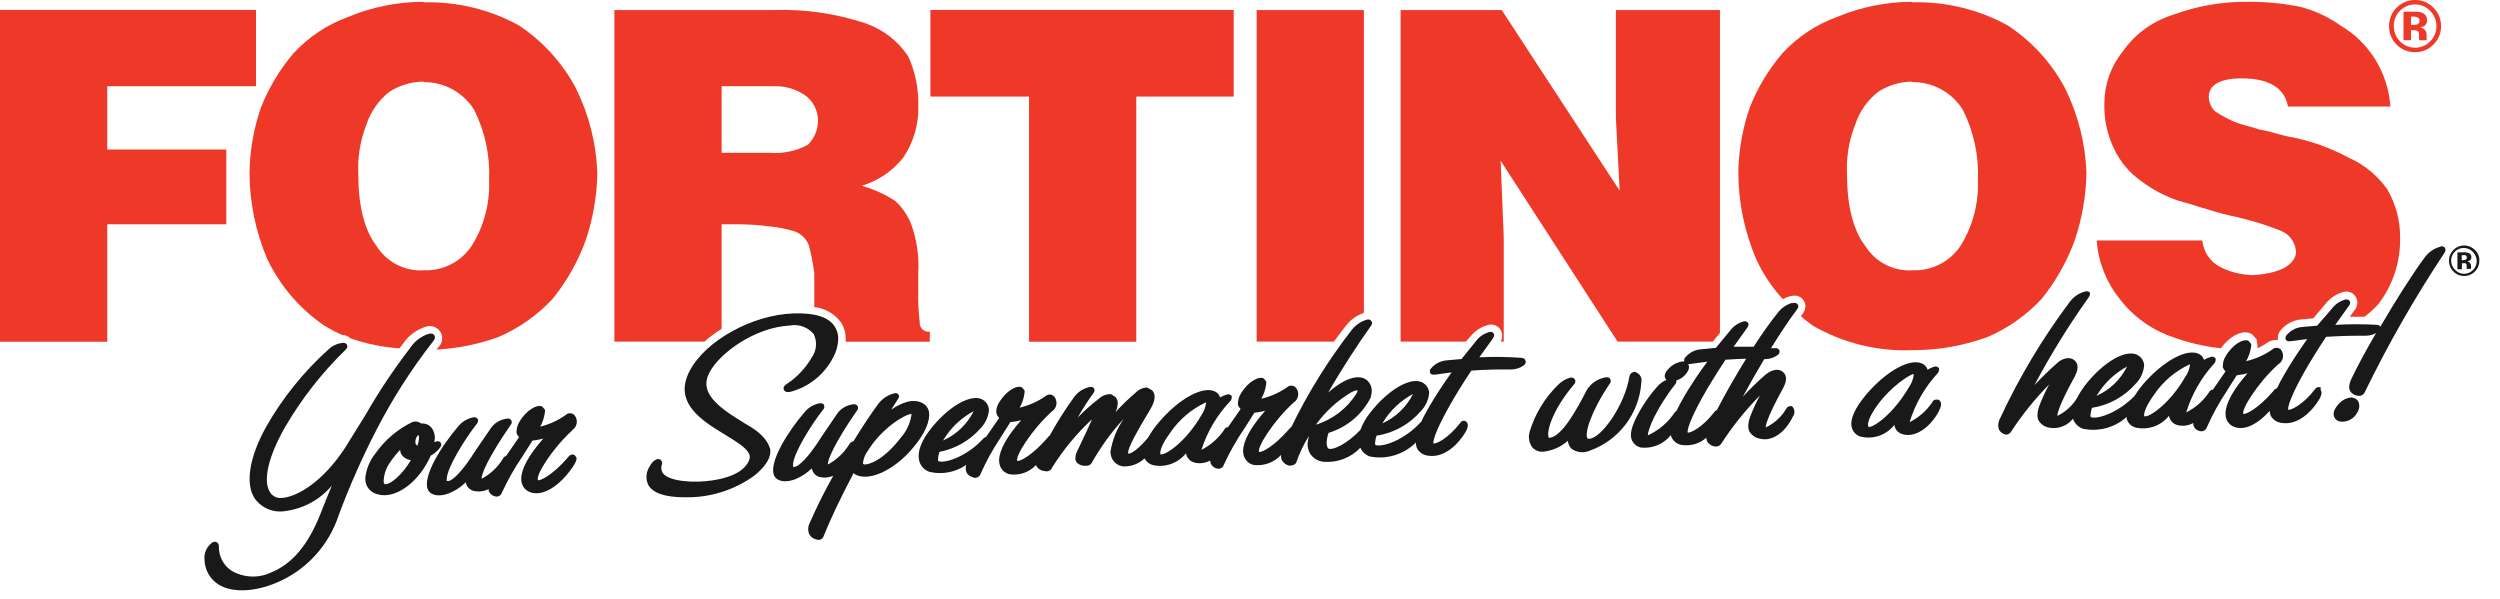 <svg width="121" height="29" viewBox="0 0 121 29" fill="none" xmlns="http://www.w3.org/2000/svg">
<path d="M116.892 2.524C117.221 2.53 117.538 2.4 117.769 2.164C118.017 1.93 118.154 1.601 118.146 1.26C118.152 0.924 118.017 0.601 117.774 0.37C117.544 0.128 117.225 -0.006 116.892 0C116.569 -0.004 116.258 0.12 116.026 0.345C115.769 0.579 115.626 0.912 115.633 1.26C115.623 1.595 115.753 1.92 115.992 2.155C116.228 2.398 116.554 2.532 116.892 2.524ZM116.151 0.53C116.344 0.326 116.612 0.212 116.892 0.214C117.169 0.212 117.434 0.327 117.623 0.53C117.816 0.724 117.924 0.986 117.924 1.26C117.929 1.539 117.818 1.809 117.619 2.004C117.427 2.2 117.166 2.31 116.892 2.31C116.619 2.31 116.357 2.2 116.166 2.004C115.966 1.809 115.855 1.54 115.861 1.26C115.854 0.987 115.959 0.723 116.151 0.53Z" fill="#EE3929"/>
<path d="M109.042 13.316C108.49 13.304 107.947 13.17 107.454 12.922C106.97 12.666 106.646 12.184 106.592 11.638H101.479C101.553 12.662 101.935 13.641 102.573 14.444C103.224 15.303 104.113 15.949 105.129 16.302C105.891 16.585 106.685 16.771 107.492 16.856C107.914 16.263 108.562 15.932 108.945 16.151L109.008 16.18L109.226 16.438V16.506C109.251 16.579 109.264 16.657 109.265 16.734C109.267 16.776 109.267 16.819 109.265 16.861C109.417 16.787 109.564 16.703 109.705 16.608C109.859 16.488 110.055 16.437 110.247 16.467C110.243 16.425 110.243 16.382 110.247 16.34C110.248 16.194 110.307 16.053 110.412 15.951C110.65 15.68 110.979 15.506 111.337 15.465L111.962 15.407L112.654 14.59C112.852 14.379 113.103 14.224 113.38 14.142C113.44 14.123 113.502 14.113 113.564 14.113C113.739 14.11 113.903 14.196 114 14.342C114.062 14.43 114.096 14.535 114.097 14.643C114.094 14.778 114.046 14.908 113.961 15.013L113.734 15.329C113.985 15.329 114.218 15.329 114.445 15.329C114.688 15.144 114.913 14.937 115.119 14.711C115.823 13.787 116.192 12.65 116.164 11.487C116.171 10.668 115.955 9.863 115.54 9.158C115.069 8.492 114.428 7.966 113.685 7.635C112.739 7.126 111.717 6.773 110.659 6.59C110.32 6.512 109.85 6.351 109.381 6.274C108.897 6.118 108.495 6.04 108.102 5.88C107.796 5.74 107.499 5.577 107.216 5.393C107.02 5.21 106.907 4.953 106.906 4.683C106.906 4.11 107.454 3.793 108.495 3.793C109.85 3.793 110.582 4.28 110.736 5.155H115.695C115.586 3.525 114.679 2.054 113.274 1.231C112.674 0.806 112.001 0.497 111.288 0.321C110.491 0.164 109.68 0.086 108.867 0.088C107.585 0.066 106.311 0.287 105.11 0.739C104.15 1.049 103.316 1.665 102.737 2.495C102.17 3.201 101.858 4.078 101.851 4.985C101.827 5.764 101.993 6.537 102.336 7.237C102.629 7.843 103.07 8.365 103.619 8.754C104.179 9.177 104.803 9.505 105.468 9.726C106.098 9.882 106.984 10.213 107.947 10.437C108.794 10.611 109.624 10.862 110.427 11.185C110.845 11.365 111.12 11.774 111.129 12.231C111.051 12.844 110.32 13.238 109.042 13.316Z" fill="#EE3929"/>
<path d="M71.266 16.175C71.461 15.967 71.709 15.816 71.982 15.738C72.043 15.717 72.107 15.707 72.171 15.708C72.344 15.707 72.506 15.791 72.607 15.932C72.669 16.02 72.703 16.125 72.704 16.234C72.707 16.339 72.682 16.443 72.631 16.535H72.781V11.482L72.631 7.781L78.291 16.535H82.896L83.245 16.112V0.487H78.209V5.719L78.393 9.231L72.684 0.487H67.789V16.535H70.946C71.125 16.341 71.266 16.175 71.266 16.175Z" fill="#EE3929"/>
<path d="M116.693 1.459H116.848C116.891 1.46 116.934 1.468 116.974 1.483C117.021 1.501 117.058 1.538 117.076 1.586C117.084 1.642 117.084 1.699 117.076 1.756C117.076 1.839 117.076 1.907 117.1 1.95H117.449V1.907C117.446 1.894 117.446 1.881 117.449 1.868C117.446 1.853 117.446 1.838 117.449 1.824V1.717C117.46 1.599 117.413 1.482 117.323 1.406C117.266 1.363 117.199 1.336 117.129 1.328C117.217 1.318 117.301 1.285 117.371 1.231C117.441 1.164 117.477 1.069 117.468 0.973C117.475 0.836 117.404 0.708 117.284 0.642C117.198 0.598 117.104 0.573 117.008 0.569H116.33V1.945H116.693V1.459ZM116.693 0.803H116.78C116.853 0.8 116.925 0.809 116.993 0.832C117.062 0.852 117.108 0.916 117.105 0.987C117.111 1.053 117.083 1.117 117.032 1.158C116.973 1.194 116.903 1.211 116.834 1.206H116.693V0.803Z" fill="#EE3929"/>
<path d="M34.927 15.912V10.855H35.736C36.241 10.859 36.745 10.893 37.246 10.957C37.626 10.994 38.002 11.066 38.37 11.171C38.727 11.267 39.017 11.529 39.149 11.876C39.27 12.323 39.357 12.778 39.411 13.238V14.862C39.937 14.918 40.415 15.198 40.723 15.63C40.865 15.863 40.937 16.131 40.931 16.404C40.931 16.447 40.931 16.491 40.931 16.54H45.003V16.049C44.777 16.084 44.563 15.934 44.519 15.708C44.519 15.47 44.442 15.076 44.442 14.502V13.238C44.494 12.428 44.378 11.617 44.103 10.855C43.935 10.424 43.669 10.037 43.328 9.726C42.828 9.398 42.281 9.151 41.706 8.992C42.498 8.755 43.2 8.28 43.715 7.63C44.227 6.876 44.483 5.975 44.446 5.063C44.459 4.26 44.294 3.464 43.962 2.733C43.468 1.987 42.743 1.425 41.9 1.133C40.477 0.656 38.982 0.437 37.484 0.486H29.736V16.535H34.094C34.354 16.305 34.633 16.096 34.927 15.912ZM34.927 4.173H37.484C37.999 4.16 38.506 4.306 38.936 4.591C39.357 4.88 39.603 5.363 39.59 5.875C39.582 6.3 39.408 6.706 39.106 7.003C38.547 7.307 37.914 7.444 37.28 7.397H34.927V4.173Z" fill="#EE3929"/>
<path d="M25.092 1.216C23.691 0.455 22.117 0.075 20.526 0.112C20.526 0.112 20.472 0.088 20.448 0.088C19.211 0.096 17.988 0.346 16.846 0.822C15.841 1.187 14.938 1.787 14.211 2.573C13.538 3.361 13.001 4.257 12.623 5.223C12.276 6.235 12.091 7.295 12.076 8.365C12.081 9.798 12.373 11.215 12.933 12.533C13.547 13.817 14.483 14.918 15.65 15.728C15.943 15.912 16.248 16.075 16.565 16.214C16.712 16.212 16.854 16.27 16.957 16.375C17.725 16.641 18.524 16.805 19.334 16.861C19.397 16.773 19.465 16.681 19.533 16.598C19.787 16.236 20.15 15.965 20.569 15.825C20.836 15.715 21.143 15.809 21.305 16.049C21.463 16.288 21.426 16.606 21.218 16.803L21.121 16.919C22.143 16.867 23.151 16.664 24.113 16.316C25.113 15.89 26.012 15.257 26.752 14.459C27.431 13.617 27.968 12.669 28.341 11.652C28.699 10.598 28.892 9.494 28.912 8.38C28.861 6.949 28.507 5.546 27.871 4.265C27.214 3.031 26.258 1.982 25.092 1.216ZM22.845 11.876C22.335 12.658 21.456 13.116 20.526 13.082C19.589 13.146 18.695 12.681 18.206 11.876C17.654 11.171 17.344 9.965 17.344 8.521C17.293 7.674 17.426 6.826 17.732 6.036C17.94 5.402 18.331 4.845 18.855 4.436C19.334 4.135 19.884 3.967 20.448 3.949C20.472 3.949 20.501 3.974 20.526 3.974C21.508 3.972 22.422 4.477 22.947 5.311C23.475 6.365 23.725 7.537 23.673 8.715C23.718 9.828 23.43 10.93 22.845 11.876Z" fill="#EE3929"/>
<path d="M100.414 11.638C100.772 10.583 100.965 9.479 100.985 8.365C100.933 6.934 100.576 5.531 99.939 4.251C99.279 3.019 98.32 1.976 97.15 1.216C95.75 0.455 94.176 0.075 92.584 0.112C92.56 0.112 92.536 0.088 92.507 0.088C91.271 0.096 90.049 0.345 88.909 0.822C87.904 1.186 87.001 1.786 86.275 2.573C85.598 3.359 85.059 4.256 84.682 5.223C84.334 6.235 84.15 7.295 84.135 8.365C84.141 9.798 84.434 11.216 84.997 12.533C85.321 13.247 85.757 13.904 86.29 14.478C86.401 14.416 86.52 14.369 86.643 14.337C86.711 14.319 86.781 14.309 86.851 14.308C86.991 14.304 87.127 14.357 87.227 14.455C87.327 14.553 87.384 14.688 87.384 14.828C87.377 14.976 87.319 15.117 87.219 15.227L87.161 15.305C87.34 15.456 87.519 15.601 87.708 15.742C89.186 16.603 90.877 17.022 92.584 16.948C93.812 16.95 95.032 16.736 96.187 16.316C97.184 15.889 98.082 15.256 98.821 14.459C99.503 13.613 100.041 12.66 100.414 11.638ZM94.903 11.876C94.392 12.659 93.511 13.116 92.579 13.082C91.643 13.145 90.75 12.68 90.26 11.876C89.713 11.171 89.398 9.965 89.398 8.521C89.346 7.673 89.48 6.825 89.79 6.036C89.997 5.401 90.388 4.844 90.914 4.436C91.391 4.135 91.939 3.967 92.502 3.949C92.531 3.949 92.555 3.974 92.579 3.974C93.562 3.971 94.477 4.476 95 5.311C95.53 6.364 95.782 7.536 95.731 8.715C95.774 9.828 95.486 10.929 94.903 11.876Z" fill="#EE3929"/>
<path d="M49.806 16.54H54.996V4.674H59.712V0.482H45.031V4.674H49.806V16.54Z" fill="#EE3929"/>
<path d="M10.953 7.237H5.191V4.173H12.391V0.482H0V16.54H5.191V10.855H10.953V7.237Z" fill="#EE3929"/>
<path d="M65.151 15.757C65.371 15.471 65.671 15.257 66.013 15.144V0.487H60.822V16.535H64.56C64.764 16.258 64.962 15.99 65.151 15.757Z" fill="#EE3929"/>
<path d="M119.783 12.095C119.534 11.847 119.145 11.81 118.853 12.007C118.562 12.205 118.451 12.581 118.587 12.906C118.723 13.232 119.069 13.415 119.413 13.344C119.757 13.273 120.004 12.968 120.001 12.615C120.007 12.418 119.928 12.229 119.783 12.095ZM119.691 13.068C119.58 13.186 119.425 13.252 119.263 13.252C119.101 13.252 118.946 13.186 118.834 13.068C118.668 12.915 118.599 12.684 118.654 12.465C118.709 12.246 118.879 12.075 119.097 12.02C119.315 11.965 119.545 12.035 119.696 12.202C119.931 12.442 119.931 12.827 119.696 13.068H119.691Z" fill="#191919"/>
<path d="M119.598 13.004C119.596 12.995 119.596 12.985 119.598 12.975V12.888C119.605 12.818 119.578 12.749 119.525 12.703C119.492 12.675 119.452 12.659 119.409 12.654C119.463 12.651 119.514 12.631 119.554 12.596C119.596 12.56 119.618 12.505 119.613 12.45C119.618 12.367 119.574 12.289 119.501 12.251C119.45 12.226 119.394 12.213 119.337 12.212H118.939V13.034H119.157V12.742H119.249C119.273 12.735 119.298 12.735 119.322 12.742C119.35 12.752 119.373 12.773 119.385 12.8C119.389 12.834 119.389 12.868 119.385 12.902C119.385 12.951 119.385 12.99 119.385 13.014H119.598V13.004ZM119.346 12.562C119.311 12.583 119.271 12.593 119.23 12.591H119.148V12.353H119.201C119.241 12.346 119.282 12.346 119.322 12.353C119.365 12.364 119.394 12.405 119.39 12.45C119.399 12.492 119.384 12.535 119.351 12.562H119.346Z" fill="#191919"/>
<path d="M20.951 16.535C21.053 16.414 21.077 16.312 21.019 16.224C20.961 16.137 20.849 16.122 20.695 16.175C20.349 16.299 20.053 16.533 19.852 16.842C19.064 17.865 18.345 18.94 17.702 20.061L16.705 21.671C15.644 23.295 14.4 24.054 13.63 24.102C13.399 24.124 13.177 24.01 13.059 23.811C12.72 23.251 12.991 22.084 13.79 20.684C14.586 19.316 15.564 18.063 16.695 16.959C16.753 16.9 16.855 16.808 16.797 16.691C16.748 16.612 16.654 16.574 16.564 16.599C16.308 16.628 16.07 16.743 15.886 16.924C14.691 17.999 13.676 19.26 12.88 20.659C12.071 22.118 11.863 23.392 12.318 24.112C12.662 24.6 13.258 24.842 13.843 24.73C14.708 24.611 15.498 24.174 16.061 23.504C15.925 23.825 15.79 24.161 15.79 24.161L15.494 24.91C14.908 26.369 14.158 27.278 13.136 27.701C12.517 27.999 11.791 27.968 11.199 27.619C10.805 27.355 10.575 26.903 10.594 26.427C10.596 26.344 10.548 26.267 10.473 26.233C10.378 26.202 10.274 26.233 10.212 26.31C9.986 26.498 9.868 26.786 9.897 27.079C9.905 27.571 10.16 28.027 10.575 28.29C11.228 28.698 12.313 28.659 13.398 28.197C14.821 27.596 15.915 26.403 16.395 24.929C16.923 23.512 17.536 22.128 18.23 20.786C19.003 19.287 19.914 17.864 20.951 16.535ZM21.329 21.608C21.347 21.577 21.357 21.541 21.358 21.506C21.352 21.465 21.334 21.427 21.305 21.398C21.203 21.301 21.072 21.398 21.019 21.398C21.019 21.34 21.048 21.277 21.048 21.224C21.056 21.026 20.992 20.833 20.869 20.679C20.744 20.546 20.565 20.48 20.385 20.499C20.259 20.398 20.088 20.373 19.939 20.436C19.228 20.783 18.616 21.307 18.162 21.958C17.888 22.302 17.719 22.72 17.678 23.159C17.676 23.257 17.693 23.354 17.726 23.446C17.824 23.698 18.043 23.882 18.308 23.932C19.165 24.161 20.297 23.315 20.849 22.05C21.041 21.949 21.206 21.802 21.329 21.622V21.608ZM18.622 23.422C18.622 23.422 18.593 23.422 18.574 23.358C18.564 23.309 18.564 23.257 18.574 23.208C18.599 22.905 18.706 22.616 18.884 22.371C19.028 22.158 19.19 21.958 19.368 21.773C19.37 21.859 19.395 21.943 19.441 22.016C19.549 22.16 19.712 22.252 19.891 22.269C19.455 22.994 18.884 23.47 18.622 23.436V23.422ZM20.201 21.569C20.144 21.539 20.107 21.482 20.104 21.418V21.398C20.099 21.266 20.152 21.138 20.249 21.048C20.275 21.094 20.287 21.147 20.283 21.199C20.273 21.33 20.246 21.46 20.201 21.583V21.569ZM27.691 20.82C27.807 20.747 27.887 20.628 27.911 20.493C27.935 20.358 27.901 20.218 27.817 20.11C27.765 20.046 27.69 20.007 27.608 20.001C27.526 19.996 27.446 20.024 27.386 20.081C27.012 20.347 26.592 20.54 26.147 20.65C26.267 20.43 26.345 20.189 26.374 19.94C26.38 19.903 26.38 19.865 26.374 19.828L26.244 19.677C26.011 19.55 25.474 19.842 25.14 20.416C25.06 20.544 25.014 20.689 25.004 20.839C24.997 20.884 24.997 20.93 25.004 20.975C25.029 21.044 25.071 21.106 25.125 21.155L24.549 21.992L24.5 22.065C24.432 22.083 24.375 22.131 24.346 22.196C24.097 22.607 23.742 22.943 23.319 23.169C23.256 23.028 23.639 22.118 24.709 20.577C24.77 20.514 24.786 20.418 24.747 20.338C24.688 20.262 24.585 20.235 24.496 20.27C24.184 20.313 23.906 20.491 23.735 20.757L23.028 21.788L22.772 22.181C22.167 23.072 21.803 23.281 21.707 23.281H21.624C21.616 23.249 21.616 23.215 21.624 23.183C21.624 22.653 22.506 21.238 23.077 20.513C23.139 20.451 23.156 20.356 23.12 20.275C23.061 20.202 22.962 20.175 22.873 20.207C22.597 20.268 22.349 20.423 22.171 20.645C21.435 21.496 20.404 23.076 20.719 23.718C20.869 23.995 21.285 24.059 21.76 23.864C22.052 23.742 22.318 23.566 22.544 23.344C22.578 23.541 22.721 23.702 22.912 23.757C23.158 23.816 23.417 23.787 23.643 23.674C23.644 23.715 23.652 23.754 23.668 23.791C23.72 23.906 23.822 23.99 23.944 24.02C24.013 24.044 24.089 24.04 24.155 24.006C24.221 23.974 24.27 23.915 24.292 23.845C24.574 23.23 24.908 22.641 25.29 22.084L25.774 21.321H25.813C25.976 21.3 26.137 21.269 26.297 21.228C25.609 22.002 25.227 22.687 25.227 23.174C25.226 23.246 25.236 23.318 25.256 23.388C25.318 23.619 25.506 23.796 25.74 23.845C26.311 24 27.081 23.524 27.701 22.629C27.958 22.264 27.919 22.143 27.866 22.099C27.839 22.037 27.778 21.997 27.711 21.997C27.595 21.997 27.522 22.094 27.493 22.133C26.742 23.003 26.147 23.276 26.04 23.242C25.9 23.033 26.713 21.729 27.691 20.834V20.82ZM36.315 20.654L36.107 20.528C34.79 19.73 33.821 19.04 34.325 18.053C34.828 17.066 36.567 15.84 38.223 15.757C38.656 15.673 39.101 15.831 39.385 16.171C39.565 16.543 39.523 16.985 39.278 17.318C38.982 17.827 38.573 18.26 38.082 18.583C38.029 18.617 37.879 18.714 37.937 18.86C37.995 19.006 38.179 18.977 38.242 18.967C39.142 18.737 39.901 18.129 40.324 17.299C40.477 17.026 40.561 16.721 40.571 16.409C40.577 16.205 40.523 16.004 40.416 15.83C40.126 15.344 39.448 15.135 38.416 15.169C36.422 15.232 34.16 16.477 33.386 17.941C32.553 19.502 34.001 20.372 35.061 21.019L35.516 21.301C35.966 21.593 36.267 21.836 36.291 22.094C36.291 22.264 36.199 22.459 35.962 22.682C35.419 23.169 34.286 23.339 33.478 23.31C32.756 23.285 32.262 23.14 32.083 22.901C32.006 22.78 31.986 22.63 32.03 22.493C32.075 22.396 32.034 22.281 31.938 22.235C31.715 22.133 31.454 22.517 31.454 22.561C31.268 22.825 31.237 23.167 31.371 23.46C31.589 23.864 32.18 24.068 33.139 24.068C34.353 24.097 35.544 23.724 36.528 23.008C36.901 22.692 37.322 22.269 37.283 21.768C37.201 21.398 36.901 21.009 36.315 20.65V20.654ZM44.963 19.94C44.933 19.76 44.822 19.604 44.663 19.517C44.212 19.273 43.66 19.463 43.137 19.828L43.443 19.341C43.483 19.297 43.508 19.241 43.515 19.181C43.514 19.151 43.503 19.122 43.486 19.098C43.418 18.991 43.288 19.035 43.215 19.055C42.937 19.14 42.691 19.31 42.513 19.541C42.169 20.003 41.743 20.65 41.302 21.364C41.215 21.37 41.138 21.425 41.104 21.506C40.852 21.914 40.498 22.249 40.077 22.478C40.014 22.337 40.397 21.428 41.467 19.886C41.532 19.824 41.548 19.727 41.506 19.648C41.446 19.571 41.345 19.542 41.254 19.575C40.942 19.619 40.665 19.796 40.494 20.061L39.792 21.092L39.53 21.491C38.93 22.381 38.562 22.59 38.465 22.595H38.383C38.383 22.595 38.383 22.595 38.383 22.498C38.383 21.972 39.264 20.552 39.835 19.833C39.899 19.771 39.916 19.675 39.879 19.594C39.821 19.497 39.714 19.512 39.632 19.526C39.355 19.587 39.107 19.742 38.93 19.964C38.194 20.81 37.162 22.395 37.477 23.037C37.627 23.315 38.044 23.373 38.523 23.183C38.808 23.058 39.068 22.884 39.293 22.668C39.326 22.868 39.471 23.031 39.666 23.086C39.887 23.14 40.12 23.119 40.329 23.028C39.905 23.782 39.518 24.558 39.172 25.352C39.097 25.514 39.097 25.701 39.172 25.863C39.249 25.998 39.382 26.091 39.535 26.116C39.601 26.139 39.674 26.133 39.736 26.101C39.798 26.069 39.844 26.013 39.864 25.946C40.184 25.148 40.673 24.117 41.317 22.892L41.356 22.94C42.009 23.354 43.292 22.77 44.212 21.647C44.774 20.985 45.031 20.363 44.963 19.94ZM43.578 21.209C42.745 22.298 41.99 22.522 41.82 22.473C41.798 22.474 41.779 22.46 41.772 22.439C41.767 22.42 41.767 22.4 41.772 22.381C41.798 22.181 41.875 21.992 41.995 21.831C42.692 20.698 43.81 20.051 44.115 20.032C44.115 20.032 44.115 20.056 44.115 20.076C44.052 20.499 43.865 20.893 43.578 21.209ZM73.637 17.318C72.959 17.27 72.278 17.262 71.599 17.294L72.253 16.385C72.289 16.338 72.313 16.283 72.32 16.224C72.319 16.191 72.308 16.158 72.287 16.132C72.219 16.03 72.093 16.069 72.054 16.078C71.852 16.139 71.668 16.251 71.522 16.404L70.737 17.377L69.977 17.445C69.704 17.477 69.454 17.61 69.275 17.819C69.231 17.853 69.206 17.905 69.207 17.96C69.203 17.985 69.203 18.009 69.207 18.033C69.231 18.092 69.294 18.155 69.449 18.135L70.258 18.023C69.87 18.563 69.483 19.152 69.168 19.692C69.023 19.954 68.892 20.178 68.791 20.411L68.747 20.45C67.992 21.272 66.965 21.647 66.587 21.544L66.558 21.515C66.549 21.479 66.549 21.44 66.558 21.403C66.565 21.295 66.588 21.189 66.626 21.087C67.453 20.961 68.208 20.544 68.757 19.91C68.988 19.679 69.133 19.375 69.168 19.05C69.168 19.02 69.168 18.996 69.168 18.967C69.145 18.799 69.052 18.649 68.912 18.554C68.374 18.16 67.198 18.826 66.287 20.012C66.099 20.254 65.948 20.523 65.842 20.81C65.178 21.501 64.53 21.783 64.326 21.72C64.294 21.714 64.266 21.692 64.254 21.661C64.222 21.591 64.207 21.514 64.21 21.437C64.215 21.271 64.246 21.107 64.302 20.951C65.181 20.685 65.915 20.073 66.336 19.254C66.373 19.148 66.392 19.036 66.394 18.923C66.397 18.791 66.359 18.66 66.287 18.549C66.001 18.101 65.406 18.238 64.941 18.515C64.707 18.656 64.487 18.819 64.283 19.001C64.999 17.756 65.784 16.569 66.355 15.772C66.388 15.734 66.406 15.686 66.408 15.636C66.409 15.606 66.4 15.577 66.384 15.553C66.337 15.475 66.242 15.441 66.156 15.47C65.86 15.558 65.598 15.739 65.411 15.986C64.284 17.438 63.31 19.005 62.506 20.659C62.463 20.689 62.425 20.725 62.394 20.766C61.644 21.637 61.048 21.909 60.942 21.875C60.816 21.681 61.629 20.377 62.607 19.487C62.724 19.414 62.804 19.294 62.827 19.157C62.85 19.021 62.814 18.881 62.728 18.772C62.677 18.709 62.601 18.669 62.519 18.664C62.438 18.658 62.357 18.687 62.297 18.743C61.919 19.005 61.496 19.194 61.048 19.298C61.173 19.076 61.254 18.831 61.285 18.578C61.291 18.539 61.291 18.5 61.285 18.461L61.16 18.315C60.927 18.189 60.39 18.481 60.056 19.055C59.973 19.181 59.927 19.327 59.92 19.478C59.915 19.523 59.915 19.569 59.92 19.614C59.949 19.682 59.992 19.743 60.046 19.794L59.46 20.64L59.431 20.679H59.407C59.337 20.688 59.278 20.735 59.252 20.8C58.973 21.214 58.593 21.549 58.148 21.773C58.433 20.885 58.915 20.074 59.557 19.4C59.592 19.359 59.613 19.308 59.615 19.254C59.622 19.227 59.622 19.198 59.615 19.171C59.563 19.096 59.469 19.064 59.383 19.093C59.268 19.128 59.158 19.176 59.053 19.234C59.019 19.121 58.943 19.025 58.84 18.967C58.269 18.636 57.087 19.268 56.1 20.426C55.901 20.654 55.725 20.901 55.577 21.165C55.189 21.651 54.744 21.992 54.608 21.953C54.516 21.758 55.189 20.625 55.48 20.139L55.64 19.872C55.79 19.609 56.022 19.21 55.775 18.899L55.519 18.753C55.306 18.764 55.105 18.857 54.957 19.011C54.615 19.303 54.292 19.617 53.988 19.949C54.053 19.817 54.09 19.673 54.1 19.526C54.103 19.41 54.061 19.297 53.984 19.21L53.766 19.074C53.544 19.071 53.329 19.157 53.17 19.312C52.811 19.587 52.473 19.887 52.158 20.212C52.434 19.726 52.696 19.337 52.913 19.04C52.95 18.998 52.972 18.945 52.977 18.889C52.976 18.856 52.966 18.824 52.947 18.797C52.87 18.685 52.73 18.733 52.657 18.753C52.391 18.826 52.157 18.987 51.993 19.21C51.557 19.81 51.16 20.437 50.802 21.087C50.757 21.115 50.719 21.154 50.691 21.199C49.936 22.07 49.345 22.342 49.238 22.308C49.112 22.113 49.926 20.805 50.909 19.915C51.026 19.842 51.105 19.721 51.129 19.585C51.152 19.449 51.116 19.309 51.03 19.2C50.977 19.139 50.901 19.101 50.82 19.096C50.738 19.092 50.659 19.121 50.599 19.176C50.222 19.439 49.798 19.627 49.35 19.73C49.478 19.51 49.559 19.265 49.587 19.011C49.593 18.972 49.593 18.933 49.587 18.894L49.461 18.748C49.229 18.622 48.691 18.913 48.352 19.487C48.273 19.613 48.226 19.757 48.217 19.906C48.217 20.029 48.27 20.145 48.362 20.227L47.776 21.073L47.728 21.146C47.674 21.163 47.626 21.193 47.587 21.233C46.837 22.055 45.81 22.43 45.433 22.327L45.404 22.298C45.394 22.262 45.394 22.223 45.404 22.186C45.408 22.078 45.431 21.971 45.471 21.87C46.238 21.723 46.934 21.324 47.452 20.737C47.682 20.503 47.827 20.198 47.863 19.872C47.866 19.846 47.866 19.82 47.863 19.794C47.842 19.625 47.75 19.473 47.611 19.375C47.074 18.986 45.897 19.648 44.987 20.834C44.425 21.574 44.416 22.07 44.503 22.352C44.578 22.582 44.758 22.762 44.987 22.838C45.602 22.983 46.25 22.859 46.769 22.498C46.751 22.556 46.741 22.616 46.74 22.678C46.739 22.74 46.753 22.801 46.779 22.858C46.831 22.972 46.933 23.056 47.055 23.086C47.123 23.128 47.207 23.137 47.283 23.112C47.359 23.087 47.421 23.029 47.452 22.955C47.722 22.34 48.046 21.751 48.42 21.194L48.904 20.426H48.943C49.106 20.41 49.268 20.38 49.427 20.338C48.74 21.112 48.357 21.797 48.357 22.284C48.356 22.356 48.366 22.428 48.386 22.498C48.449 22.73 48.636 22.906 48.87 22.955C49.342 23.025 49.818 22.857 50.144 22.507C50.15 22.537 50.162 22.565 50.178 22.59C50.274 22.719 50.424 22.798 50.584 22.804C50.723 22.841 50.867 22.768 50.919 22.634C51.459 21.77 52.11 20.982 52.855 20.29L52.594 20.873L52.11 21.89C52.071 21.977 52.05 22.071 52.047 22.167C52.044 22.233 52.061 22.299 52.095 22.357C52.204 22.489 52.371 22.558 52.541 22.541C52.674 22.562 52.805 22.49 52.86 22.366C53.29 21.608 53.805 20.901 54.395 20.261C54.062 20.736 53.84 21.282 53.746 21.856C53.746 21.945 53.761 22.034 53.79 22.118C53.897 22.423 54.202 22.612 54.521 22.571C54.849 22.548 55.158 22.412 55.398 22.186C55.48 22.348 55.629 22.467 55.804 22.512C56.402 22.64 57.02 22.418 57.402 21.938C57.437 22.16 57.601 22.338 57.819 22.391C58.074 22.452 58.343 22.416 58.574 22.288C58.575 22.344 58.586 22.398 58.608 22.449C58.663 22.561 58.764 22.642 58.884 22.673C58.953 22.697 59.029 22.692 59.095 22.659C59.161 22.626 59.21 22.568 59.232 22.498C59.514 21.883 59.848 21.294 60.23 20.737L60.714 19.974H60.753C60.916 19.953 61.078 19.922 61.237 19.881C60.549 20.654 60.167 21.34 60.167 21.826C60.166 21.9 60.176 21.974 60.196 22.045C60.26 22.277 60.446 22.453 60.68 22.503C61.175 22.565 61.669 22.384 62.007 22.016C61.995 22.104 62.006 22.193 62.041 22.274C62.117 22.405 62.243 22.499 62.389 22.537C62.651 22.537 62.728 22.43 62.752 22.352C62.903 21.908 63.108 21.485 63.363 21.092C63.322 21.215 63.296 21.342 63.285 21.471C63.282 21.642 63.325 21.81 63.411 21.958C63.562 22.19 63.813 22.336 64.089 22.352C64.745 22.398 65.388 22.149 65.842 21.671C65.929 21.87 66.096 22.024 66.302 22.094C67.11 22.253 67.944 22 68.529 21.418C68.527 21.517 68.547 21.615 68.587 21.705C68.698 21.905 68.902 22.037 69.129 22.055C69.899 22.177 70.582 21.506 70.945 20.893C70.994 20.796 71.11 20.581 70.994 20.441L70.965 20.407L70.906 20.372C70.807 20.346 70.703 20.395 70.66 20.489C70.093 21.214 69.502 21.506 69.376 21.462C69.375 21.449 69.375 21.436 69.376 21.423C69.376 21.311 69.439 20.936 70.098 19.75C70.398 19.205 70.795 18.563 71.212 17.936C71.856 17.892 72.485 17.873 73.148 17.883C73.36 17.88 73.566 17.814 73.739 17.693C73.773 17.664 73.87 17.596 73.841 17.484C73.837 17.439 73.816 17.397 73.781 17.367C73.746 17.338 73.702 17.324 73.657 17.328L73.637 17.318ZM66.936 20.441C67.29 19.861 67.791 19.388 68.389 19.069C68.073 19.7 67.549 20.202 66.907 20.489L66.936 20.441ZM45.675 21.267C46.029 20.69 46.531 20.218 47.127 19.901C46.811 20.532 46.288 21.033 45.646 21.321L45.675 21.267ZM56.196 21.992C56.186 21.998 56.173 21.998 56.163 21.992C56.163 21.963 56.071 21.71 56.647 20.932C57.08 20.298 57.676 19.794 58.37 19.473C58.376 19.488 58.376 19.506 58.37 19.521C58.343 19.728 58.266 19.924 58.148 20.095C57.388 21.398 56.424 22.021 56.196 21.992ZM63.706 20.533C64.167 19.898 64.754 19.366 65.43 18.972C65.633 18.875 65.701 18.894 65.706 18.899C65.711 18.904 65.706 18.948 65.653 19.05C65.2 19.765 64.511 20.297 63.706 20.552V20.533ZM79.201 18.009C79.13 17.988 79.054 17.998 78.991 18.036C78.928 18.074 78.883 18.136 78.867 18.208C78.639 19.604 77.535 21.175 76.93 21.238C76.853 21.238 76.838 21.238 76.828 21.204C76.693 20.975 76.988 19.94 77.903 18.583C77.966 18.516 77.978 18.415 77.932 18.335C77.855 18.223 77.71 18.262 77.647 18.276C77.298 18.353 76.995 18.567 76.804 18.87C76.32 19.813 75.613 21.102 75.017 21.189C74.984 21.189 74.979 21.189 74.964 21.189C74.838 20.956 75.066 19.93 76.18 18.607C76.254 18.544 76.27 18.436 76.218 18.354C76.157 18.274 76.048 18.247 75.957 18.291C75.75 18.357 75.562 18.472 75.41 18.627C74.763 19.258 74.288 20.044 74.03 20.912C73.958 21.17 74.01 21.447 74.17 21.661C74.319 21.817 74.534 21.889 74.746 21.856C75.169 21.8 75.565 21.619 75.884 21.335C75.897 21.472 75.953 21.602 76.044 21.705C76.302 21.903 76.647 21.944 76.945 21.812C78.368 21.306 79.352 19.994 79.443 18.481C79.483 18.287 79.373 18.093 79.186 18.028L79.201 18.009ZM86.745 14.658C86.462 14.738 86.214 14.909 86.038 15.145C85.623 15.671 85.235 16.218 84.876 16.783C84.576 16.783 84.261 16.783 83.907 16.783L84.561 15.869C84.6 15.824 84.623 15.768 84.629 15.709C84.628 15.677 84.618 15.647 84.6 15.621C84.544 15.552 84.449 15.528 84.367 15.563C84.163 15.623 83.978 15.736 83.83 15.889L83.05 16.837L82.285 16.91C82.014 16.939 81.765 17.072 81.588 17.279C81.542 17.311 81.515 17.364 81.515 17.421C81.51 17.446 81.51 17.473 81.515 17.498C81.459 17.488 81.401 17.492 81.346 17.508C81.072 17.572 80.829 17.732 80.663 17.96C80.542 18.14 80.566 18.262 80.61 18.33L80.658 18.388C80.502 18.451 80.362 18.547 80.247 18.67C79.849 19.111 79.508 19.601 79.235 20.129C78.949 20.689 78.872 21.053 78.988 21.316C79.072 21.491 79.23 21.618 79.419 21.661C79.974 21.723 80.522 21.495 80.871 21.058C80.88 21.107 80.897 21.155 80.92 21.199C81.029 21.4 81.234 21.531 81.462 21.544C81.87 21.589 82.279 21.459 82.585 21.185C82.586 21.247 82.599 21.308 82.624 21.364C82.697 21.492 82.823 21.58 82.968 21.603C83.109 21.639 83.256 21.575 83.326 21.447C83.864 20.617 84.486 19.844 85.181 19.142C84.993 19.483 84.832 19.837 84.697 20.202C84.647 20.336 84.62 20.477 84.614 20.62C84.613 20.719 84.636 20.816 84.682 20.902C84.8 21.084 84.991 21.207 85.205 21.238C85.631 21.345 86.299 21.126 86.784 20.149C86.873 20.02 86.873 19.849 86.784 19.721L86.73 19.657H86.624C86.55 19.67 86.487 19.717 86.454 19.784C86.221 20.178 85.875 20.493 85.462 20.689C85.462 20.635 85.462 20.309 86.29 18.811C86.372 18.656 86.59 18.247 86.29 17.999C85.99 17.751 85.588 18.023 85.466 18.121C85.076 18.46 84.704 18.82 84.353 19.2C84.677 18.602 85.031 17.98 85.389 17.382H85.433C85.646 17.382 85.854 17.316 86.028 17.192C86.101 17.149 86.141 17.067 86.13 16.983C86.112 16.91 86.049 16.858 85.975 16.852H85.718C86.174 16.117 86.609 15.456 86.963 14.994C87.005 14.948 87.033 14.89 87.04 14.828C87.041 14.799 87.032 14.77 87.016 14.746C86.929 14.624 86.803 14.658 86.73 14.678L86.745 14.658ZM81.515 19.186C81.37 19.439 81.244 19.672 81.143 19.886C81.116 19.902 81.092 19.922 81.07 19.945C80.745 20.437 80.289 20.828 79.753 21.073C79.753 20.805 80.155 19.774 81.089 18.588C81.118 18.555 81.135 18.514 81.138 18.471C81.141 18.452 81.141 18.432 81.138 18.413C81.387 18.337 81.594 18.161 81.709 17.926C81.762 17.829 81.762 17.712 81.709 17.615C81.748 17.623 81.787 17.623 81.825 17.615L82.639 17.503C82.203 18.072 81.83 18.661 81.501 19.205L81.515 19.186ZM83.099 19.852C83.04 19.87 82.989 19.91 82.958 19.964C82.358 20.732 81.777 20.975 81.68 20.936C81.677 20.924 81.677 20.91 81.68 20.898C81.68 20.791 81.743 20.411 82.397 19.225C82.702 18.68 83.099 18.038 83.515 17.411C83.849 17.386 84.183 17.372 84.513 17.362C83.98 18.223 83.477 19.108 83.084 19.872L83.099 19.852ZM93.683 19.337C93.614 19.347 93.555 19.393 93.528 19.458C93.253 19.875 92.872 20.21 92.424 20.431C92.696 19.547 93.163 18.735 93.79 18.058C93.825 18.017 93.845 17.965 93.848 17.912C93.855 17.883 93.855 17.853 93.848 17.824C93.797 17.751 93.705 17.72 93.621 17.746C93.507 17.781 93.398 17.83 93.296 17.892C93.258 17.779 93.18 17.682 93.078 17.62C92.507 17.289 91.325 17.926 90.338 19.079C89.752 19.774 89.514 20.329 89.635 20.723C89.703 20.933 89.876 21.093 90.091 21.141C90.687 21.273 91.307 21.05 91.684 20.567C91.716 20.79 91.882 20.969 92.1 21.019C92.671 21.189 93.403 20.723 93.838 19.91C93.96 19.672 93.979 19.507 93.892 19.395C93.834 19.335 93.744 19.32 93.669 19.356L93.683 19.337ZM90.449 20.65C90.433 20.647 90.42 20.636 90.415 20.62C90.415 20.62 90.323 20.338 90.899 19.565C91.529 18.709 92.444 18.106 92.623 18.106C92.627 18.122 92.627 18.139 92.623 18.155C92.596 18.361 92.519 18.558 92.4 18.729C91.626 20.061 90.662 20.698 90.434 20.669L90.449 20.65ZM113.87 19.234C113.578 19.239 113.306 19.382 113.134 19.619C112.911 19.886 112.935 20.081 112.974 20.173C113.026 20.303 113.145 20.393 113.284 20.407C113.619 20.441 113.94 20.265 114.093 19.964C114.196 19.811 114.218 19.616 114.151 19.444C114.093 19.332 113.98 19.26 113.855 19.254L113.87 19.234ZM118.112 11.94C117.806 12.022 117.537 12.207 117.351 12.465C116.77 13.248 115.947 14.546 115.206 15.816C115.179 15.764 115.128 15.729 115.071 15.723C114.39 15.683 113.708 15.683 113.027 15.723L113.681 14.809C113.721 14.766 113.744 14.711 113.749 14.653C113.748 14.62 113.738 14.588 113.72 14.561C113.662 14.491 113.565 14.469 113.483 14.507C113.279 14.566 113.095 14.679 112.95 14.833C112.95 14.833 112.335 15.563 112.151 15.762L111.391 15.83C111.118 15.86 110.867 15.994 110.689 16.205C110.646 16.237 110.621 16.287 110.621 16.341C110.617 16.367 110.617 16.393 110.621 16.419C110.65 16.477 110.713 16.54 110.863 16.516L111.672 16.409C111.289 16.949 110.902 17.532 110.587 18.077C110.437 18.335 110.311 18.563 110.205 18.792C110.134 18.814 110.074 18.861 110.035 18.923C109.28 19.794 108.689 20.066 108.582 20.032C108.461 19.837 109.27 18.534 110.253 17.644C110.375 17.575 110.461 17.456 110.489 17.318C110.517 17.18 110.484 17.036 110.398 16.924C110.342 16.866 110.264 16.833 110.183 16.833C110.102 16.833 110.024 16.866 109.967 16.924C109.588 17.188 109.162 17.376 108.713 17.479C108.842 17.258 108.924 17.013 108.955 16.759C108.961 16.72 108.961 16.681 108.955 16.642L108.829 16.497C108.597 16.37 108.059 16.662 107.725 17.236C107.644 17.36 107.597 17.505 107.59 17.654C107.582 17.701 107.582 17.748 107.59 17.795C107.619 17.863 107.662 17.924 107.716 17.975L107.13 18.821L107.101 18.865H107.077C107.006 18.875 106.946 18.921 106.917 18.986C106.641 19.403 106.26 19.738 105.813 19.959C106.086 19.074 106.552 18.262 107.178 17.581C107.214 17.541 107.234 17.489 107.236 17.435C107.242 17.408 107.242 17.38 107.236 17.352C107.185 17.277 107.09 17.245 107.004 17.275C106.889 17.307 106.778 17.355 106.675 17.416C106.638 17.303 106.563 17.208 106.462 17.148C105.89 16.817 104.709 17.454 103.716 18.607C103.568 18.784 103.432 18.971 103.309 19.166C102.559 19.94 101.581 20.295 101.213 20.197L101.184 20.168C101.175 20.131 101.175 20.093 101.184 20.056C101.191 19.948 101.213 19.842 101.252 19.74C102.069 19.612 102.816 19.201 103.363 18.578C103.594 18.347 103.739 18.043 103.774 17.717C103.774 17.688 103.774 17.664 103.774 17.634C103.751 17.466 103.658 17.316 103.518 17.221C102.98 16.827 101.804 17.493 100.893 18.68C100.761 18.856 100.644 19.043 100.545 19.239C100.315 19.625 99.979 19.934 99.576 20.129C99.576 20.076 99.576 19.75 100.404 18.252C100.482 18.096 100.7 17.688 100.404 17.44C100.109 17.192 99.697 17.44 99.581 17.561C99.192 17.902 98.82 18.262 98.467 18.641C99.243 17.178 100.113 15.768 101.072 14.42C101.115 14.374 101.142 14.317 101.15 14.255C101.158 14.228 101.158 14.199 101.15 14.172C101.082 14.065 100.956 14.099 100.888 14.118C100.605 14.197 100.357 14.368 100.181 14.605C98.857 16.37 97.721 18.271 96.792 20.275C96.704 20.436 96.69 20.628 96.753 20.8C96.827 20.929 96.956 21.017 97.102 21.039C97.191 21.031 97.272 20.985 97.325 20.912C97.864 20.083 98.485 19.311 99.179 18.607C98.993 18.948 98.831 19.303 98.695 19.667C98.646 19.801 98.618 19.943 98.613 20.085C98.61 20.183 98.632 20.28 98.676 20.367C98.794 20.552 98.987 20.675 99.203 20.703C99.631 20.773 100.062 20.606 100.332 20.265C100.41 20.494 100.588 20.673 100.816 20.752C101.572 20.91 102.358 20.697 102.932 20.178C102.929 20.21 102.929 20.243 102.932 20.275C102.996 20.486 103.168 20.648 103.382 20.698C103.98 20.826 104.598 20.604 104.98 20.124C105.015 20.346 105.179 20.524 105.396 20.577C105.652 20.638 105.921 20.602 106.152 20.474C106.144 20.663 106.277 20.827 106.462 20.859C106.531 20.883 106.607 20.878 106.673 20.845C106.739 20.812 106.788 20.754 106.81 20.684C107.081 20.07 107.405 19.481 107.779 18.923C107.779 18.923 108.181 18.276 108.263 18.16H108.297C108.46 18.14 108.622 18.109 108.781 18.067C108.098 18.84 107.716 19.526 107.716 20.012C107.716 20.086 107.724 20.16 107.74 20.231C107.806 20.461 107.992 20.636 108.224 20.689C108.708 20.815 109.304 20.504 109.851 19.886C109.855 19.968 109.873 20.049 109.904 20.124C110.016 20.324 110.22 20.453 110.447 20.47C111.221 20.591 111.899 19.92 112.262 19.312C112.345 19.157 112.412 18.986 112.311 18.86L112.335 18.772L112.277 18.738C112.177 18.717 112.075 18.767 112.03 18.86C111.43 19.628 110.849 19.867 110.747 19.833V19.794C110.747 19.682 110.81 19.307 111.463 18.121C111.764 17.581 112.161 16.939 112.582 16.302C113.226 16.263 113.855 16.244 114.519 16.248C114.689 16.247 114.855 16.202 115.003 16.117C114.519 16.944 114.093 17.737 113.802 18.349C113.741 18.468 113.706 18.6 113.7 18.733C113.699 18.799 113.714 18.865 113.744 18.923C113.825 19.055 113.964 19.139 114.117 19.152C114.252 19.184 114.391 19.117 114.451 18.991C115.591 16.649 116.885 14.386 118.325 12.217C118.374 12.145 118.374 12.05 118.325 11.979C118.265 11.918 118.173 11.902 118.097 11.94H118.112ZM101.499 19.118C101.852 18.537 102.354 18.062 102.951 17.741C102.635 18.372 102.112 18.874 101.469 19.162L101.499 19.118ZM103.823 20.149C103.823 20.149 103.794 20.149 103.784 20.149C103.774 20.149 103.697 19.867 104.268 19.088C104.699 18.453 105.295 17.949 105.992 17.63C105.997 17.645 105.997 17.662 105.992 17.678C105.964 17.884 105.886 18.079 105.764 18.247C105.014 19.546 104.045 20.178 103.823 20.149Z" fill="#191919"/>
</svg>
